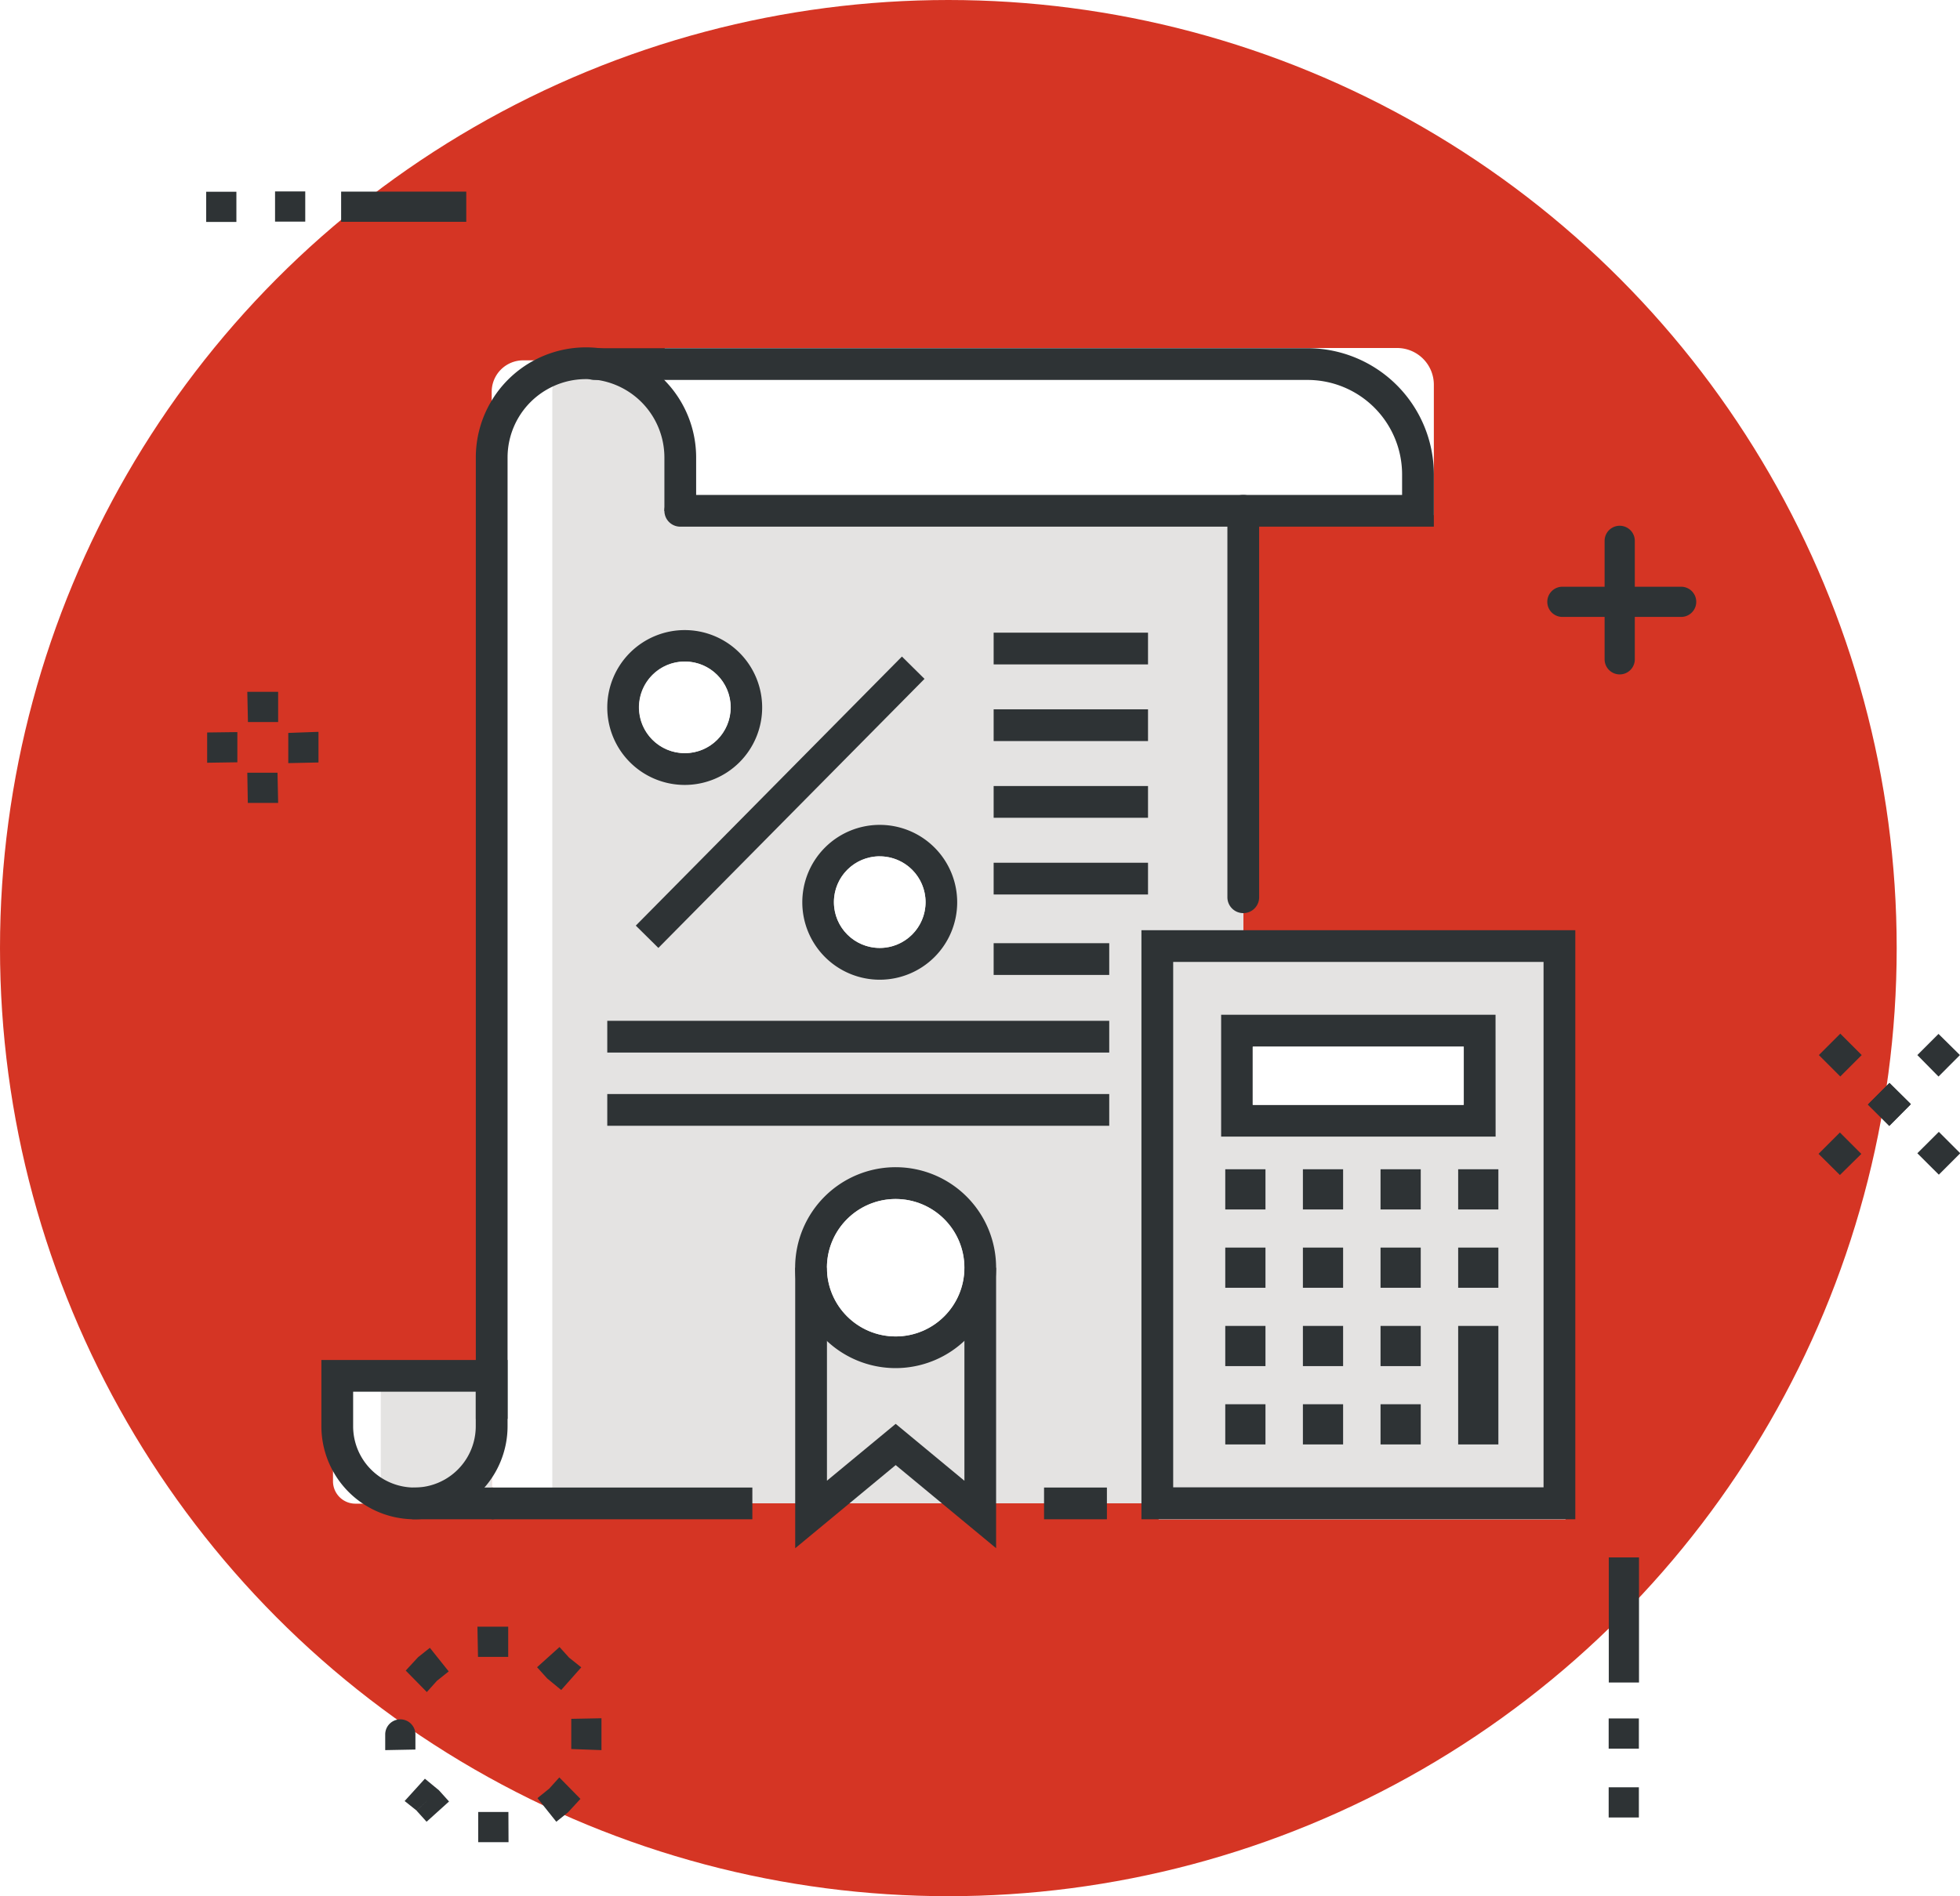<svg id="a03c4ea4-6249-4a0f-bbb9-49c0a31bd947" data-name="Layer 1" xmlns="http://www.w3.org/2000/svg" width="303.71" height="293.91" viewBox="0 0 303.71 293.91"><defs><style>.e67d4655-0b75-44bc-84d8-df1fba1fc449{fill:#d53524;}.e6365861-1e00-465f-a112-dda08e1420b0{opacity:0.75;}.\34 5f9f68c-217f-4de3-a4a5-6728f6a5bcb1{fill:#f9f5bc;}.\39 06fbd5f-093c-4fbb-9643-53cc072adbba{fill:#2e3335;}.\36 c860597-85f4-4957-92d9-47e3888bb4af{fill:#fff;}.af014840-05e7-40c5-b44b-988f830701aa{fill:#e4e3e2;}</style></defs><title>dough_calculator</title><circle class="e67d4655-0b75-44bc-84d8-df1fba1fc449" cx="146.95" cy="146.95" r="146.95"/><g class="e6365861-1e00-465f-a112-dda08e1420b0"><path class="45f9f68c-217f-4de3-a4a5-6728f6a5bcb1" d="M83.34,100.17l-.23.19,0,0,.27-.22Z" transform="translate(-44.9 -54.47)"/></g><path class="906fbd5f-093c-4fbb-9643-53cc072adbba" d="M305.36,150.09H287a2.34,2.34,0,0,1,0-4.68h18.4a2.34,2.34,0,1,1,0,4.68Z" transform="translate(-44.9 -54.47)"/><path class="906fbd5f-093c-4fbb-9643-53cc072adbba" d="M295.88,159a2.34,2.34,0,0,1-2.34-2.34V138.3a2.34,2.34,0,0,1,4.68,0v18.4A2.34,2.34,0,0,1,295.88,159Z" transform="translate(-44.9 -54.47)"/><path class="906fbd5f-093c-4fbb-9643-53cc072adbba" d="M342,233.22l3.33-3.32,3.32,3.32-3.32,3.32Zm-7.59-7.63,3.28-3.28,3.32,3.28-3.32,3.32ZM326.74,218l3.32-3.32,3.32,3.32-3.32,3.32Z" transform="translate(-44.9 -54.47)"/><path class="906fbd5f-093c-4fbb-9643-53cc072adbba" d="M326.69,233.31,330,230l3.32,3.32L330,236.59Zm7.63-7.63,3.33-3.33,3.28,3.33L337.65,229ZM342,218l3.28-3.28,3.32,3.28-3.32,3.33Z" transform="translate(-44.9 -54.47)"/><path class="906fbd5f-093c-4fbb-9643-53cc072adbba" d="M294.17,325.5v-4.68h4.68v4.68Z" transform="translate(-44.9 -54.47)"/><path class="906fbd5f-093c-4fbb-9643-53cc072adbba" d="M294.17,336.17v-4.68h4.68v4.68Z" transform="translate(-44.9 -54.47)"/><rect class="906fbd5f-093c-4fbb-9643-53cc072adbba" x="249.29" y="241.39" width="4.68" height="19.39"/><path class="906fbd5f-093c-4fbb-9643-53cc072adbba" d="M87.52,88.82V84.14h4.68v4.68Z" transform="translate(-44.9 -54.47)"/><path class="906fbd5f-093c-4fbb-9643-53cc072adbba" d="M76.85,88.87V84.19h4.68v4.68Z" transform="translate(-44.9 -54.47)"/><rect class="906fbd5f-093c-4fbb-9643-53cc072adbba" x="52.86" y="29.7" width="19.39" height="4.68"/><path class="906fbd5f-093c-4fbb-9643-53cc072adbba" d="M123.7,340H119l0-4.68h4.68ZM111,336.83l-1.57-1.74,1.74-1.57-1.74,1.56-1.83-1.46,3.14-3.46,2.17,1.79,1.57,1.74Zm20.1,0-2.92-3.66L130,331.7l1.57-1.74,3.27,3.33-1.91,2.07Zm7-11.1-4.68-.17v-4.68l4.68-.09Zm-33.51,0v-2.43a2.34,2.34,0,1,1,4.68,0v2.34Zm6.45-9-3.27-3.33,1.91-2.07,1.83-1.46,2.92,3.66-1.83,1.46Zm20.82-.32-2.17-1.79-1.57-1.74,3.48-3.13,1.57,1.74L131.4,313l1.74-1.56,1.83,1.46Zm-8.21-5.13h-4.68l-.09-4.68h4.77Z" transform="translate(-44.9 -54.47)"/><path class="906fbd5f-093c-4fbb-9643-53cc072adbba" d="M88,178.92h-4.7l-.08-4.68h4.68Zm1.57-6.17v-4.68l4.68-.17v4.75ZM77,172.69V168l4.68-.06v4.68Zm11-6.31H83.32l-.1-4.68H88Z" transform="translate(-44.9 -54.47)"/><path class="6c860597-85f4-4957-92d9-47e3888bb4af" d="M81.07,55.85H192.65a0,0,0,0,1,0,0V233a0,0,0,0,1,0,0H76.19a0,0,0,0,1,0,0V60.73A4.88,4.88,0,0,1,81.07,55.85Z"/><path class="af014840-05e7-40c5-b44b-988f830701aa" d="M90.46,55.85H192.65a0,0,0,0,1,0,0V233a0,0,0,0,1,0,0H85.58a0,0,0,0,1,0,0V60.73A4.88,4.88,0,0,1,90.46,55.85Z"/><path class="6c860597-85f4-4957-92d9-47e3888bb4af" d="M51.6,212.06H76.19a0,0,0,0,1,0,0v21a0,0,0,0,1,0,0H55.07a3.47,3.47,0,0,1-3.47-3.47V212.06A0,0,0,0,1,51.6,212.06Z"/><path class="6c860597-85f4-4957-92d9-47e3888bb4af" d="M103,53.94H216.49a5.69,5.69,0,0,1,5.69,5.69V79.84a0,0,0,0,1,0,0H103a0,0,0,0,1,0,0V53.94A0,0,0,0,1,103,53.94Z"/><rect class="6c860597-85f4-4957-92d9-47e3888bb4af" x="179.54" y="146.19" width="63.05" height="89.29"/><path class="af014840-05e7-40c5-b44b-988f830701aa" d="M59,212.06H76.19a0,0,0,0,1,0,0v21a0,0,0,0,1,0,0H62.45A3.47,3.47,0,0,1,59,229.55V212.06A0,0,0,0,1,59,212.06Z"/><rect class="af014840-05e7-40c5-b44b-988f830701aa" x="179.54" y="146.19" width="63.05" height="89.29"/><path class="906fbd5f-093c-4fbb-9643-53cc072adbba" d="M123.55,274.38h-4.92v-149a17.07,17.07,0,0,1,34.14,0v8.3h-4.92v-8.3a12.15,12.15,0,0,0-24.3,0Z" transform="translate(-44.9 -54.47)"/><rect class="906fbd5f-093c-4fbb-9643-53cc072adbba" x="76.19" y="230.56" width="40.39" height="4.92"/><path class="906fbd5f-093c-4fbb-9643-53cc072adbba" d="M267.08,136.1H150.31a2.46,2.46,0,1,1,0-4.92H262.16V128a14.66,14.66,0,0,0-14.64-14.64H137a2.46,2.46,0,0,1,0-4.92H247.52A19.58,19.58,0,0,1,267.08,128Z" transform="translate(-44.9 -54.47)"/><path class="906fbd5f-093c-4fbb-9643-53cc072adbba" d="M237.55,196a2.46,2.46,0,0,1-2.46-2.46V133.64a2.46,2.46,0,0,1,4.92,0v59.88A2.46,2.46,0,0,1,237.55,196Z" transform="translate(-44.9 -54.47)"/><path class="906fbd5f-093c-4fbb-9643-53cc072adbba" d="M109.13,289.95A14.44,14.44,0,0,1,94.7,275.53V265.26h28.85v10.27A14.44,14.44,0,0,1,109.13,289.95Zm-9.51-19.77v5.35a9.5,9.5,0,0,0,19,0v-5.35Z" transform="translate(-44.9 -54.47)"/><path class="906fbd5f-093c-4fbb-9643-53cc072adbba" d="M121.09,289.95h-12a2.46,2.46,0,1,1,0-4.92h12a2.46,2.46,0,1,1,0,4.92Z" transform="translate(-44.9 -54.47)"/><path class="906fbd5f-093c-4fbb-9643-53cc072adbba" d="M289,289.95H221.77v-91.3H289ZM226.69,285h57.39V203.56H226.69Z" transform="translate(-44.9 -54.47)"/><path class="906fbd5f-093c-4fbb-9643-53cc072adbba" d="M276.65,230.64H234.12V211.75h42.52ZM239,225.72h32.68v-9H239Z" transform="translate(-44.9 -54.47)"/><rect class="906fbd5f-093c-4fbb-9643-53cc072adbba" x="189.86" y="181.23" width="6.23" height="6.23"/><rect class="906fbd5f-093c-4fbb-9643-53cc072adbba" x="201.89" y="181.23" width="6.23" height="6.23"/><rect class="906fbd5f-093c-4fbb-9643-53cc072adbba" x="213.92" y="181.23" width="6.23" height="6.23"/><rect class="906fbd5f-093c-4fbb-9643-53cc072adbba" x="225.95" y="181.23" width="6.23" height="6.23"/><rect class="906fbd5f-093c-4fbb-9643-53cc072adbba" x="189.86" y="193.37" width="6.23" height="6.23"/><rect class="906fbd5f-093c-4fbb-9643-53cc072adbba" x="201.89" y="193.37" width="6.23" height="6.23"/><rect class="906fbd5f-093c-4fbb-9643-53cc072adbba" x="213.92" y="193.37" width="6.23" height="6.23"/><rect class="906fbd5f-093c-4fbb-9643-53cc072adbba" x="189.86" y="205.51" width="6.23" height="6.23"/><rect class="906fbd5f-093c-4fbb-9643-53cc072adbba" x="201.89" y="205.51" width="6.23" height="6.23"/><rect class="906fbd5f-093c-4fbb-9643-53cc072adbba" x="213.92" y="205.51" width="6.23" height="6.23"/><rect class="906fbd5f-093c-4fbb-9643-53cc072adbba" x="189.86" y="217.65" width="6.23" height="6.23"/><rect class="906fbd5f-093c-4fbb-9643-53cc072adbba" x="201.89" y="217.65" width="6.23" height="6.23"/><rect class="906fbd5f-093c-4fbb-9643-53cc072adbba" x="213.92" y="217.65" width="6.23" height="6.23"/><rect class="906fbd5f-093c-4fbb-9643-53cc072adbba" x="225.95" y="193.37" width="6.23" height="6.23"/><rect class="906fbd5f-093c-4fbb-9643-53cc072adbba" x="225.95" y="205.51" width="6.23" height="18.37"/><path class="906fbd5f-093c-4fbb-9643-53cc072adbba" d="M183.69,266.52A15.57,15.57,0,1,1,199.25,251,15.58,15.58,0,0,1,183.69,266.52Zm0-26.21A10.65,10.65,0,1,0,194.33,251,10.66,10.66,0,0,0,183.69,240.31Z" transform="translate(-44.9 -54.47)"/><polygon class="906fbd5f-093c-4fbb-9643-53cc072adbba" points="123.22 239.97 123.22 196.49 128.14 196.49 128.14 229.5 138.79 220.69 149.44 229.51 149.44 196.49 154.35 196.49 154.35 239.96 138.79 227.08 123.22 239.97"/><rect class="906fbd5f-093c-4fbb-9643-53cc072adbba" x="161.78" y="230.56" width="9.74" height="4.92"/><rect class="906fbd5f-093c-4fbb-9643-53cc072adbba" x="153.97" y="98.06" width="23.92" height="4.92"/><rect class="906fbd5f-093c-4fbb-9643-53cc072adbba" x="153.97" y="109.94" width="23.92" height="4.92"/><rect class="906fbd5f-093c-4fbb-9643-53cc072adbba" x="153.97" y="121.83" width="23.92" height="4.92"/><rect class="906fbd5f-093c-4fbb-9643-53cc072adbba" x="153.97" y="133.72" width="23.92" height="4.92"/><rect class="906fbd5f-093c-4fbb-9643-53cc072adbba" x="153.97" y="146.19" width="17.91" height="4.92"/><rect class="906fbd5f-093c-4fbb-9643-53cc072adbba" x="94.1" y="158.22" width="77.78" height="4.92"/><rect class="906fbd5f-093c-4fbb-9643-53cc072adbba" x="94.1" y="169.57" width="77.78" height="4.92"/><path class="906fbd5f-093c-4fbb-9643-53cc072adbba" d="M151,176.13a12,12,0,1,1,12-12A12,12,0,0,1,151,176.13ZM151,157a7.1,7.1,0,1,0,7.1,7.1A7.11,7.11,0,0,0,151,157Z" transform="translate(-44.9 -54.47)"/><path class="906fbd5f-093c-4fbb-9643-53cc072adbba" d="M181.22,206.32a12,12,0,1,1,12-12A12,12,0,0,1,181.22,206.32Zm0-19.13a7.1,7.1,0,1,0,7.1,7.1A7.11,7.11,0,0,0,181.22,187.2Z" transform="translate(-44.9 -54.47)"/><rect class="906fbd5f-093c-4fbb-9643-53cc072adbba" x="136.46" y="176.37" width="58.65" height="4.92" transform="translate(-122.84 116.48) rotate(-45.32)"/><rect class="6c860597-85f4-4957-92d9-47e3888bb4af" x="194.14" y="162.21" width="32.68" height="9.04"/><circle class="6c860597-85f4-4957-92d9-47e3888bb4af" cx="138.79" cy="196.49" r="10.65"/><circle class="6c860597-85f4-4957-92d9-47e3888bb4af" cx="106.13" cy="109.64" r="7.1"/><circle class="6c860597-85f4-4957-92d9-47e3888bb4af" cx="136.32" cy="139.83" r="7.1"/></svg>